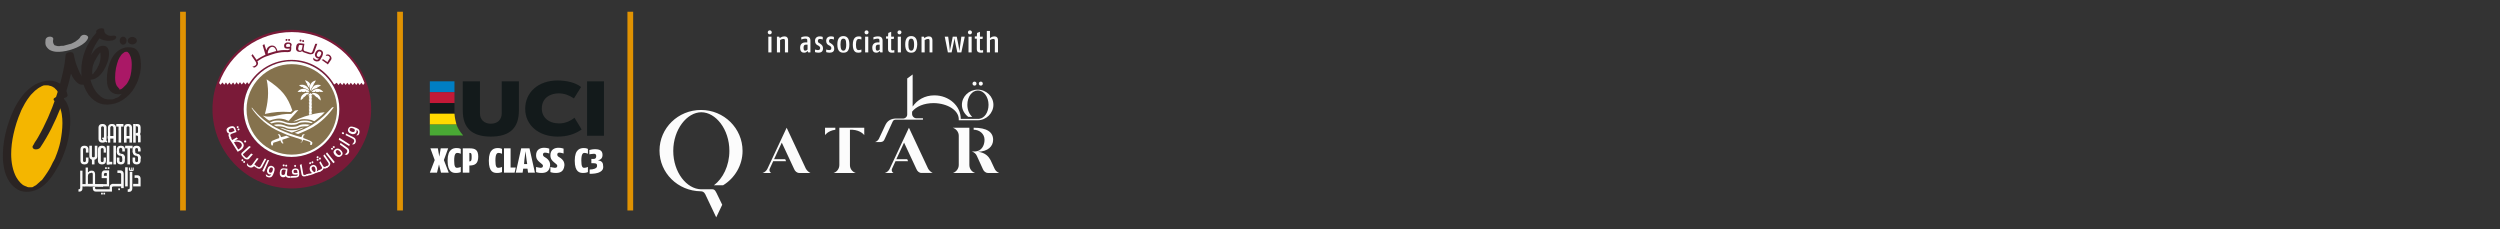 <?xml version="1.0" encoding="utf-8"?>
<!-- Generator: Adobe Illustrator 21.0.0, SVG Export Plug-In . SVG Version: 6.00 Build 0)  -->
<svg version="1.1" id="Layer_1" xmlns="http://www.w3.org/2000/svg" xmlns:xlink="http://www.w3.org/1999/xlink" x="0px" y="0px"
	 viewBox="0 0 873 80" style="enable-background:new 0 0 873 80;" xml:space="preserve">
<rect x="0" y="0" width="873" height="80" fill="#333333" stroke="none"/>
<style type="text/css">
	.st0{fill:#AA1866;}
	.st1{fill:#F4B600;}
	.st2{fill:#2A2423;}
	.st3{fill:#979798;}
	.st4{fill:#F9F9F9;}
	.st5{fill:#FCFCFC;}
	.st6{fill:#E09202;}
	.st7{enable-background:new    ;}
	.st8{fill:#007EC4;}
	.st9{fill:#C21937;}
	.st10{fill:#131A1B;}
	.st11{fill:#FFDA00;}
	.st12{fill:#49A934;}
	.st13{fill:#FFFFFF;}
	.st14{fill:#7A1A38;}
	.st15{fill:#85724D;}
</style>
<g>
	<path class="st0" d="M46.8,25.4c-0.8,3.8-3.1,6.6-5.1,6.1c-2-0.4-2.9-3.9-2.1-7.7c0.8-3.8,3.1-6.6,5.1-6.1
		C46.7,18.1,47.6,21.5,46.8,25.4z"/>
	<path class="st1" d="M22.2,33.6c-1.2-6.7-12.1-7.7-17.7,9.1c-6.7,20.2,4.9,30.2,12.6,18.7c7.8-11.8,7.1-25.3,2.9-26.9"/>
	<path class="st2" d="M23.6,33.2c-0.2-1.1-0.7-2.1-1.4-2.9c-0.7-0.9-1.7-1.4-2.8-1.8c-1.2-0.4-2.5-0.4-3.7-0.2
		c-1.6,0.3-3.1,0.9-4.5,1.9c-3.4,2.4-5.6,6.1-7.2,9.9C2.1,44.8,0.9,49.9,1,55c0.1,3.3,0.8,6.8,3,9.4c0.8,0.9,1.8,1.7,3,2.2
		c1.5,0.5,3,0.5,4.5,0.1c3.8-1,6.2-4.2,8.1-7.4C22.2,55,23.9,50,24.4,45c0.2-1.9,0.2-3.9-0.1-5.9c-0.2-1.4-0.7-2.9-1.5-4
		c-0.4-0.6-1-1-1.6-1.3c-0.6-0.2-1.4-0.1-2,0.3c-0.2,0.1-0.5,0.3-0.5,0.6c0,0.2,0.1,0.4,0.3,0.5c0.2,0.1,0.3,0.2,0.5,0.3
		c0.1,0,0.2,0.2,0,0l0.1,0.1c0.1,0.1,0.2,0.1,0.2,0.2c0.3,0.3,0.6,0.7,0.8,1.1l-0.1-0.2c1.1,1.9,1.3,4.3,1.3,6.4v-0.2
		c0,2.2-0.3,4.4-0.7,6.5c-0.4,1.9-1,3.7-1.7,5.4c-0.1,0.3-0.2,0.6-0.4,0.9c-0.1,0.1-0.1,0.3-0.2,0.4c0,0.1-0.1,0.1-0.1,0.2
		c0,0.1,0,0.1,0,0c0,0,0,0.1-0.1,0.1c-0.6,1.3-1.2,2.5-2,3.7c-0.6,0.9-1.2,1.8-1.9,2.7c-0.1,0.1-0.1,0.2-0.2,0.2
		c-0.1,0.1-0.2,0.2,0-0.1L14.4,63c-0.4,0.4-0.8,0.8-1.3,1.2c-0.1,0.1-0.1,0.1-0.2,0.2c-0.1,0.1-0.2,0.2,0.1-0.1l-0.1,0.1
		c-0.1,0.1-0.3,0.2-0.4,0.3c-0.1,0.1-0.3,0.2-0.4,0.2c-0.1,0.1-0.4,0.2,0.1,0C12.1,64.9,12,65,12,65c-0.2,0.1-0.4,0.2-0.6,0.3
		c0.6-0.2,0.2-0.1,0.1,0c-0.1,0-0.3,0.1-0.4,0.1H11c0.6-0.1,0.4-0.1,0.2,0c-0.1,0-0.2,0-0.2,0c-0.1,0-0.3,0-0.4,0
		c-0.2,0,0.4,0,0.2,0h-0.3c-0.1,0-0.3,0-0.4,0c-0.2,0,0.4,0,0.1,0c-0.1,0-0.1,0-0.2,0c-0.1,0-0.3-0.1-0.4-0.1c-0.1,0-0.1,0-0.2-0.1
		c-0.3-0.1,0.3,0.1,0,0S8.9,65,8.6,64.9c-0.1-0.1-0.2-0.1-0.4-0.2c-0.1,0-0.1-0.1-0.2-0.1l-0.1-0.1c0.3,0.2,0.1,0.1,0,0
		c-0.2-0.2-0.5-0.4-0.7-0.6c-0.6-0.6-1.1-1.3-1.5-2l0.1,0.2c-1.4-2.5-1.9-5.5-1.9-8.4v0.2c0-2.4,0.3-4.7,0.8-7
		c0.6-2.7,1.4-5.3,2.5-7.8c0-0.1,0.1-0.1,0.1-0.2c0.1-0.2-0.1,0.2,0-0.1c0.1-0.1,0.1-0.3,0.2-0.4c0.1-0.3,0.3-0.6,0.4-0.8
		c0.3-0.5,0.5-1,0.8-1.5c0.5-0.9,1.1-1.7,1.7-2.5l0.4-0.5l0.1-0.1c-0.2,0.3-0.1,0.1,0,0s0.2-0.2,0.3-0.3c0.3-0.3,0.6-0.6,0.9-0.9
		c0.3-0.3,0.6-0.5,0.9-0.7c0.2-0.1-0.3,0.2-0.1,0.1l0.1-0.1c0.1-0.1,0.1-0.1,0.2-0.2c0.1-0.1,0.3-0.2,0.5-0.3
		c0.1-0.1,0.3-0.2,0.4-0.2c0,0,0.1,0,0.1-0.1c0.2-0.1-0.4,0.2-0.2,0.1l0.2-0.1c0.1-0.1,0.3-0.1,0.4-0.2c0.2-0.1,0.8-0.3,0.1-0.1
		c0.3-0.1,0.6-0.2,0.9-0.2c0.1,0,0.3-0.1-0.2,0h0.1c0.1,0,0.1,0,0.2,0c0.1,0,0.3,0,0.4,0c0.1,0,0.4,0-0.1,0c0.1,0,0.1,0,0.2,0
		s0.3,0,0.4,0s0.6,0.1,0.1,0c0.1,0,0.3,0,0.4,0.1c0.1,0,0.2,0,0.4,0.1c0.1,0,0.1,0,0.2,0h0.1c0.2,0.1-0.3-0.1-0.1,0
		c0.5,0.2,0.9,0.4,1.3,0.7c-0.3-0.2,0.1,0,0.1,0.1c0.5,0.4,0.9,0.9,1.2,1.4c0-0.1-0.1-0.1-0.1-0.2c0.3,0.6,0.6,1.2,0.7,1.9
		c0,0.2,0.3,0.4,0.5,0.4c0.3,0.1,0.7,0,1-0.1C22.8,34.2,23.7,33.8,23.6,33.2 M35.8,17.5L35.8,17.5C35.9,17.5,35.9,17.5,35.8,17.5
		 M34.7,22.1c-0.1,0.3-0.2,0.5-0.3,0.8c0,0.1,0,0.1-0.1,0.2c0.1-0.2-0.1,0.1-0.1,0.1L34,23.7c-0.1,0.3-0.3,0.5-0.5,0.8
		s-0.4,0.6-0.7,0.9l0,0c0,0,0,0,0,0.1c-0.1,0.1-0.1,0.1-0.2,0.2c-0.1,0.1-0.2,0.2-0.3,0.3c-0.1-0.2-0.1-0.5-0.1-0.7s0-0.4,0-0.7
		c0,0.1,0,0.1,0,0.2c0-1,0.2-1.9,0.6-2.8c0-0.1,0.1-0.2,0.1-0.3l0,0c0-0.1,0.1-0.1,0.1-0.2c0.1-0.2,0.2-0.5,0.4-0.7
		c0.2-0.5,0.5-0.9,0.8-1.4c0.3-0.4,0.5-0.8,0.8-1.1c0.1,0.3,0.1,0.6,0.1,0.9C35.2,20.2,35,21.2,34.7,22.1 M38,17.8
		c-0.1-0.4-0.2-0.8-0.5-1.2c-0.3-0.4-0.9-0.6-1.3-0.6c-0.7-0.1-1.6,0.2-2.2,0.7c-0.6,0.4-1,0.9-1.4,1.4c-0.8,1-1.5,2-2,3.2
		c-0.5,1.1-1,2.4-1.1,3.6v0.3c0,0.8-0.1,1.6,0.4,2.3c0.2,0.2,0.5,0.3,0.8,0.3c0.1,0,0.2,0,0.3,0c1,0.2,2.2-0.2,3-0.8
		c0.9-0.6,1.6-1.5,2.2-2.4c0.6-1,1.1-2.1,1.5-3.3C38,20.2,38.2,18.9,38,17.8"/>
	<path class="st2" d="M31.9,26c0-0.3-0.1-0.5-0.3-0.7c-0.3-0.2-0.6-0.3-1-0.2c-0.4,0-0.7,0.2-1,0.4c-0.2,0.2-0.5,0.5-0.5,0.8
		c0,0.2,0,0.5-0.1,0.7l-0.2-0.2c-0.2-0.2-0.3-0.4-0.5-0.6c-0.2-0.3-0.4-0.6-0.5-0.9c-0.5-1.1-0.9-2.1-1.3-3.2
		c-0.3-1.1-0.6-2.2-0.8-3.3c-0.1-0.2-0.2-0.3-0.3-0.4c-0.3-0.2-0.6-0.2-1-0.2c-0.6,0-1.5,0.4-1.5,1.1c-0.2,2.4-0.6,4.8-1.2,7.1
		c-0.3,1.3-0.6,2.5-1,3.8v0.1c0,0,0,0.1-0.1,0.1c0,0.2-0.1,0.3-0.1,0.5c-0.1,0.3-0.2,0.7-0.3,1c-0.2,0.6-0.4,1.3-0.6,1.9
		c-1.7,5-3.8,9.8-6.4,14.3c-0.3,0.5-0.6,1-0.9,1.4c-0.1,0.2-0.3,0.4-0.4,0.7c0,0.1-0.1,0.1-0.1,0.2l-0.2,0.3
		c-0.2,0.3-0.3,0.5-0.2,0.8s0.3,0.5,0.6,0.6c0.6,0.2,1.6,0,2-0.5c2.9-4.3,5.2-9,7.1-13.8c1.5-3.9,2.8-8,3.7-12.1
		c0.3,0.7,0.6,1.4,1.1,2c0.4,0.5,0.7,0.9,1.2,1.3c0.7,0.6,1.6,0.7,2.4,0.5C31.1,28.9,32,27.5,31.9,26"/>
	<path class="st2" d="M41.8,33.4C42,33.3,41.9,33.4,41.8,33.4 M41.6,30.9C41.5,30.9,41.5,30.9,41.6,30.9c-0.1-0.1-0.2-0.1-0.2-0.2
		c-0.2-0.2-0.4-0.5-0.6-0.7c-0.5-0.9-0.6-1.9-0.6-2.9c0-1.1,0.1-2.2,0.3-3.3c0.1-0.5,0.3-1.1,0.4-1.6c0.1-0.3,0.2-0.6,0.3-0.9v-0.1
		c0.1-0.1,0.1-0.3,0.2-0.4c0.2-0.5,0.5-1,0.8-1.4c0.1-0.1,0.1-0.2,0.2-0.3l0.1-0.1c0.2-0.2,0.4-0.4,0.6-0.5c0,0,0.1,0,0.1-0.1
		c0.1-0.1,0.2-0.1,0.3-0.2l0,0l0,0c0.1,0,0.2-0.1,0.2-0.1h0.1h0.1H44h0.2h0.1h0.1c0.1,0,0.2,0.1,0.2,0.1l0.1,0.1
		c0.2,0.2,0.5,0.5,0.6,0.8c0.6,1.1,0.7,2.3,0.7,3.5c0,1.6-0.2,3.2-0.7,4.8l0,0l-0.1,0.1c0,0.1-0.1,0.2-0.1,0.3
		c-0.1,0.2-0.2,0.4-0.3,0.6c-0.2,0.4-0.4,0.7-0.7,1.1l-0.2,0.2l0,0l0,0c-0.1,0.1-0.3,0.3-0.4,0.4c-0.1,0.1-0.2,0.2-0.4,0.4L43,30.6
		l-0.1,0.1c-0.1,0.1-0.3,0.2-0.4,0.3l0,0c0,0-0.1,0-0.1,0.1c-0.1,0-0.1,0-0.2,0.1h-0.1c-0.1,0-0.1,0-0.2,0h-0.1h-0.1
		c-0.1,0-0.1,0-0.2,0C41.8,31,41.7,31,41.6,30.9 M43.3,18.4C43.4,18.4,43.4,18.3,43.3,18.4 M44.4,29.7L44.4,29.7 M42.7,31.1
		L42.7,31.1C42.7,31.1,42.8,31.1,42.7,31.1C42.8,31.1,42.7,31.1,42.7,31.1 M42.7,31.1L42.7,31.1L42.7,31.1 M49.1,20.8
		c-0.1-0.8-0.3-1.7-0.7-2.4c-0.2-0.4-0.4-0.7-0.7-1c-0.4-0.4-0.8-0.6-1.3-0.7c-0.6-0.2-1.2-0.2-1.8-0.2c-0.7,0-1.4,0.2-2.1,0.5
		c-2.3,1-3.7,3.3-4.4,5.6c-0.4,1.1-0.6,2.3-0.7,3.4c-0.1,1-0.1,2.1,0,3.1c0.2,1.4,0.8,2.8,2.1,3.4c0.9,0.5,2,0.5,3,0.3
		c-0.2,0.2-0.5,0.5-0.7,0.7l0,0c-0.1,0.1-0.2,0.1-0.2,0.2c-0.2,0.1-0.3,0.2-0.5,0.3l-0.2,0.1h-0.1c-0.2,0.1-0.3,0.2-0.5,0.2
		c-0.1,0.1-0.3,0.1-0.4,0.2l0,0c-0.1,0-0.2,0.1-0.3,0.1s-0.3,0.1-0.4,0.1l0,0c-0.1,0-0.2,0-0.3,0s-0.2,0-0.3,0h-0.1
		c-0.1,0-0.3,0-0.5,0c-0.1,0-0.2,0-0.4,0c-0.3-0.1-0.6-0.1-0.9-0.2h-0.1c-0.1,0-0.2-0.1-0.2-0.1c-0.4-0.2-0.7-0.3-1.1-0.6
		c-0.1,0-0.2-0.1-0.2-0.2L35,33.5l0,0c-0.2-0.1-0.3-0.3-0.5-0.4c-0.7-0.6-1.2-1.4-1.7-2.2c-1.1-2-1.6-4.3-1.7-6.6
		c0-2.4,0.5-4.9,1.4-7.1v-0.1l0.1-0.1c0.1-0.1,0.1-0.3,0.2-0.4c0.1-0.3,0.3-0.5,0.4-0.8c0.3-0.5,0.6-1,0.9-1.5
		c0.2-0.3,0.4-0.6,0.7-0.9c0.2,0.1,0.4,0.2,0.5,0.3c1.3,0.6,2.7,0.7,4.1,0.4c0.4-0.1,1.3-0.6,1.2-1.2c-0.2-0.6-1.1-0.5-1.5-0.4
		c-0.1,0-0.1,0-0.2,0c-0.1,0-0.2,0-0.2,0c-0.1,0-0.2,0-0.2,0l0,0c-0.2,0-0.4-0.1-0.5-0.1h-0.1c-0.1,0-0.1-0.1-0.2-0.1
		c-0.2-0.1-0.3-0.2-0.5-0.3c0,0,0,0-0.1,0l0,0c-0.1-0.1-0.1-0.1-0.2-0.2c-0.1-0.1-0.2-0.2-0.3-0.4s-0.1-0.4-0.2-0.6
		c0-0.1,0-0.1,0-0.2c0.1-0.7-0.7-0.8-1.2-0.7c-0.4,0-0.7,0.2-1.1,0.4c-0.2,0.1-0.5,0.4-0.5,0.6c0,0.2,0,0.4,0,0.6
		c-3.4,3.6-5.3,8.6-5.2,13.5c0,2.5,0.7,4.9,1.9,7.1c0.8,1.5,2.1,2.8,3.6,3.6s3.3,1,5,0.7c2-0.3,3.8-1.2,5.3-2.5
		c1.5-1.2,2.6-2.8,3.4-4.5c0.4-0.8,0.7-1.5,0.9-2.3l0,0l0,0C49.2,25,49.4,22.9,49.1,20.8"/>
	<path class="st2" d="M43,15.6c-0.7,0-1.2-0.6-1.2-1.4s0.5-1.4,1.2-1.4s1.2,0.6,1.2,1.4S43.7,15.6,43,15.6 M46.2,15.5
		c-0.9,0-1.6-0.6-1.6-1.3s0.7-1.3,1.6-1.3c0.9,0,1.6,0.6,1.6,1.3S47.1,15.5,46.2,15.5"/>
	<path class="st3" d="M15.9,13.9c-0.1,0.7-0.1,1.4,0.1,2c0.3,0.6,0.7,1.1,1.3,1.5c1.4,0.8,3,0.8,4.5,0.6c1.7-0.2,3.4-0.7,5-1.4
		c1.3-0.6,2.7-1.4,3.5-2.5c0.2-0.2,0.3-0.5,0.4-0.7c0.3-0.6-0.3-1.1-0.9-1.2C29.2,12,28.3,12.3,28,13c-0.1,0.1-0.3,0.5,0,0
		c-0.1,0.1-0.1,0.2-0.2,0.3s-0.2,0.2-0.3,0.3c-0.2,0.2,0.3-0.3,0.1-0.1l-0.2,0.2c-0.2,0.2-0.5,0.4-0.8,0.6c-0.1,0.1-0.4,0.2,0.1,0
		c-0.2,0.1-0.5,0.3-0.7,0.4c-0.3,0.2-0.7,0.3-1,0.5c-0.2,0.1-0.3,0.1-0.5,0.2c-0.1,0-0.3,0.1,0.2-0.1h-0.1c-0.1,0-0.2,0.1-0.3,0.1
		c-0.7,0.2-1.5,0.4-2.2,0.6c0.6-0.1,0.1,0-0.1,0c-0.1,0-0.3,0-0.4,0c-0.3,0-0.5,0-0.8,0.1c-0.1,0-0.2,0-0.4,0c0.6,0,0.1,0,0,0
		c-0.2,0-0.5,0-0.7-0.1c-0.1,0-0.3-0.1,0.2,0c-0.1,0-0.1,0-0.2,0s-0.2-0.1-0.3-0.1c-0.1,0-0.2-0.1-0.3-0.1c-0.1-0.1,0.3,0.2,0.1,0.1
		l-0.1-0.1c-0.1,0-0.1-0.1-0.2-0.2l-0.1-0.1c0.3,0.3,0.1,0.1,0.1,0.1c-0.1-0.1-0.2-0.3-0.3-0.5c0,0.1,0.1,0.2,0.1,0.2
		c-0.1-0.3-0.2-0.6-0.2-0.9c0,0.1,0,0.2,0,0.3c0-0.3,0-0.7,0.1-1c0.1-0.7-0.8-1-1.3-0.9C16.7,12.8,16,13.2,15.9,13.9"/>
	<path class="st4" d="M36.3,48.5c0,0.3-0.3,0.5-0.5,0.5c-0.3,0-0.5-0.2-0.5-0.5v-3.9c0-0.3,0.2-0.5,0.5-0.5s0.5,0.2,0.5,0.5V48.5
		L36.3,48.5z M36,43.3h-0.4c-0.7,0-1.2,0.5-1.2,1.2v4.1c0,0.7,0.5,1.2,1.2,1.2H36c0.7,0,1.2-0.5,1.2-1.2v-4.1
		C37.2,43.8,36.6,43.3,36,43.3z M38.5,49.8v-5.2c0-0.3,0.2-0.5,0.5-0.6c0.3,0,0.5,0.2,0.6,0.5c0,0,0,0,0,0.1v5.2h0.9v-5.3
		c0-0.7-0.5-1.2-1.2-1.2h-0.4c-0.7,0-1.2,0.5-1.2,1.2v5.3H38.5L38.5,49.8z M44.2,49.8v-5.2c0-0.3,0.2-0.5,0.5-0.5s0.5,0.2,0.5,0.5
		l0,0v5.2h0.9v-5.3c0-0.7-0.5-1.2-1.2-1.2h-0.4c-0.7,0-1.2,0.5-1.2,1.2v5.3H44.2L44.2,49.8z M41.4,49.8h0.9V44h-0.9V49.8z
		 M46.5,49.8h0.9v-6.5h-0.9V49.8z"/>
	<path class="st5" d="M40.6,44.2h2.5v-0.9h-2.5V44.2z M37.5,49.4L36,47.9l-0.4,0.4l1.5,1.5L37.5,49.4z M37.6,48.4h2.6v-0.9h-2.6
		V48.4z M43.4,48.4H46v-0.9h-2.6V48.4z M47.9,43.3h-0.6v0.8h0.4c0.3,0,0.5,0.1,0.5,0.5V46c0,0.4-0.2,0.5-0.5,0.5h-0.4v0.8h0.6
		c0.7,0,1.2-0.5,1.2-1.2v-1.6C49.1,43.6,48.6,43.3,47.9,43.3"/>
	<path class="st5" d="M48.2,47.8v1.9h0.9v-2.1c0-0.9-0.5-1.2-1.2-1.2h-0.2v0.8C48,47.3,48.2,47.4,48.2,47.8"/>
	<path class="st4" d="M33.1,50.9v3.6c0,0.3-0.2,0.5-0.5,0.5s-0.5-0.2-0.5-0.5v-3.6h-0.9v3.7c0,0.7,0.5,1.2,1.2,1.2h0.4
		c0.7,0,1.2-0.5,1.2-1.2v-3.7H33.1L33.1,50.9z M37.3,57.4h0.9v-6.5h-0.9V57.4z M39.6,57.4h0.9v-6.5h-0.9V57.4z"/>
	<path class="st4" d="M32.1,57.4H33V55h-0.9V57.4z M44.5,57.4h0.9v-5.8h-0.9V57.4z"/>
	<path class="st4" d="M43.7,51.8h2.6v-0.9h-2.6V51.8z M37.3,57.4h1.9v-0.9h-1.9V57.4z M30,55v1.1c0,0.3-0.2,0.5-0.5,0.5l0,0
		c-0.3,0-0.5-0.2-0.5-0.5v-3.9c0-0.3,0.2-0.5,0.5-0.5s0.5,0.2,0.5,0.5v1.1h0.9v-1.2c0-0.7-0.5-1.2-1.2-1.2l0,0h-0.4
		c-0.7,0-1.2,0.5-1.2,1.2v4.1c0,0.7,0.5,1.2,1.2,1.2h0.4c0.7,0,1.2-0.5,1.2-1.2V55H30L30,55z M36.2,55v1.1c0,0.3-0.2,0.5-0.5,0.5
		s-0.5-0.2-0.5-0.5l0,0v-3.9c0-0.3,0.2-0.5,0.5-0.5s0.5,0.2,0.5,0.5v1.1H37v-1.2c0-0.7-0.5-1.2-1.2-1.2h-0.4c-0.7,0-1.2,0.5-1.2,1.2
		l0,0v4.1c0,0.7,0.5,1.2,1.2,1.2h0.4c0.7,0,1.2-0.5,1.2-1.2V55H36.2L36.2,55L36.2,55z M41.6,53.9v-1.7c0-0.3,0.2-0.5,0.5-0.6
		c0.3,0,0.5,0.2,0.6,0.5c0,0,0,0,0,0.1v0.7h0.9v-0.8c0-0.7-0.5-1.2-1.2-1.2H42c-0.7,0-1.2,0.5-1.2,1.2v1.1L41.6,53.9z M42.7,54.2
		v1.9c0,0.3-0.2,0.5-0.5,0.5s-0.5-0.2-0.5-0.5V55h-0.9v1.2c0,0.7,0.5,1.2,1.2,1.2h0.4c0.7,0,1.2-0.5,1.2-1.2v-1.5L42.7,54.2z"/>
	<path class="st4" d="M42.7,55.3V55c0-0.3-0.2-0.5-0.5-0.5v-0.8h0.2c0.7,0,1.2,0.5,1.2,1.2v0.5L42.7,55.3L42.7,55.3z"/>
	<path class="st5" d="M41.6,52.8v0.3c0,0.3,0.2,0.5,0.6,0.5v0.8H42c-0.7,0-1.2-0.5-1.2-1.2v-0.4L41.6,52.8L41.6,52.8z M47.2,53.9
		v-1.7c0-0.3,0.2-0.5,0.5-0.5l0,0c0.3,0,0.5,0.2,0.5,0.5v0.7h0.9v-0.8c0-0.7-0.5-1.2-1.2-1.2h-0.4c-0.7,0-1.2,0.5-1.2,1.2v1.1
		L47.2,53.9z M48.2,54.2v1.9c0,0.3-0.2,0.5-0.5,0.5s-0.5-0.2-0.5-0.5l0,0V55h-0.9v1.2c0,0.7,0.5,1.2,1.2,1.2h0.4
		c0.7,0,1.2-0.5,1.2-1.2v-1.5L48.2,54.2L48.2,54.2z"/>
	<path class="st5" d="M48.2,55.3V55c0-0.3-0.2-0.5-0.5-0.5v-0.8h0.2c0.7,0,1.2,0.5,1.2,1.2v0.5L48.2,55.3L48.2,55.3z"/>
	<path class="st5" d="M47.2,52.8v0.3c0,0.3,0.2,0.5,0.6,0.5v0.8h-0.2c-0.7,0-1.2-0.5-1.2-1.2l0,0v-0.4L47.2,52.8L47.2,52.8z"/>
	<path class="st4" d="M45,59.3v-0.8h0.4v0.7c0,0,0,0.1,0.1,0.1h0.2v-0.8H46v0.8h0.2c0.1,0,0.1,0,0.1-0.1v-0.7h0.4v0.8
		c0,0.2-0.1,0.4-0.3,0.4h-1C45.1,59.6,45,59.5,45,59.3 M42.3,65.7v-0.6h-3v-0.9h3v-3.3c0-0.3-0.2-0.5-0.5-0.5H41v-0.9h1.1
		c0.6,0,1.1,0.5,1.1,1.2v5H42.3L42.3,65.7z M43.7,65.1h0.9v-6.7h-0.9V65.1z M44.6,67v-0.9h0.2c0.3,0,0.5-0.2,0.5-0.5V60h0.9v5.8
		c0,0.7-0.4,1.2-1.1,1.2H44.6L44.6,67z M46.5,65.1v-0.9h1.8v-1.6c0-0.3-0.2-0.5-0.5-0.5H47v-0.9h1c0.7,0,1.1,0.5,1.1,1.2v2.7H46.5
		L46.5,65.1z M41.3,66.4h0.6v-0.6h-0.6V66.4z M35.3,67.9h0.6v-0.6h-0.6V67.9z M36.1,67.9h0.6v-0.6h-0.6V67.9z M27.4,66.9v-0.8h0.1
		c0.3,0,0.5-0.2,0.5-0.5v-6h0.8v4.7h0.7v0.8h-0.7v0.7c0,0.7-0.4,1.1-1,1.1L27.4,66.9L27.4,66.9z"/>
	<path class="st4" d="M31.8,60.4c-0.7,0-1.1,0.4-1.1,1.1v2.7h1.7v-3.4c0-0.3-0.2-0.5-0.5-0.5L31.8,60.4L31.8,60.4z M29.2,65.1v-0.8
		h0.7v-5.8h0.8v1.7L31,60c0.3-0.3,0.5-0.4,1-0.4h0.2c0.6,0,1,0.5,1,1.2v3.6H36v0.8L29.2,65.1L29.2,65.1z"/>
	<path class="st4" d="M36.8,60.4c-0.3,0-0.5,0.2-0.5,0.5v0.5h1v-1H36.8L36.8,60.4z M32.7,65.1v-0.8h4.6v-2.1h-1.8v-1.5
		c0-0.7,0.4-1.2,1-1.2h1.6v5.6H32.7L32.7,65.1z M36.7,59h0.6v-0.6h-0.6V59z M37.6,59h0.6v-0.6h-0.6V59z"/>
	<path class="st4" d="M39.5,64.2c-0.7,0-1.2,0.4-1.2,1.1v0.8h-4.7c-0.3,0-0.4-0.2-0.4-0.5v-0.3h-0.8v0.4c0,0.8,0.4,1.2,1,1.2h5.7
		v-1.4c0-0.2,0.1-0.4,0.4-0.4V64.2L39.5,64.2L39.5,64.2z"/>
	<rect x="219.1" y="4.1" class="st6" width="2" height="69.4"/>
	<rect x="138.7" y="4.1" class="st6" width="2" height="69.4"/>
	<rect x="62.9" y="4.1" class="st6" width="2" height="69.4"/>
	<g class="st7">
		<path class="st5" d="M268.8,12c-0.4,0-0.7-0.3-0.7-0.7s0.3-0.7,0.7-0.7c0.4,0,0.7,0.3,0.7,0.7S269.2,12,268.8,12z M268.3,18.3
			v-5.5h1.1v5.5H268.3z"/>
		<path class="st5" d="M274.1,18.3v-4c0-0.5-0.1-0.7-0.5-0.7c-0.6,0-1.2,0.4-1.2,0.4v4.3h-1.1v-5.5h0.8l0.2,0.5c0,0,0.7-0.6,1.6-0.6
			c0.8,0,1.3,0.4,1.3,1.4v4.2C275.1,18.3,274.1,18.3,274.1,18.3z"/>
		<path class="st5" d="M282.2,18.3l-0.2-0.5c0,0-0.4,0.6-1.1,0.6s-1.5-0.2-1.5-1.8c0-1.5,1.2-1.8,1.8-1.8h0.7v-0.7
			c0-0.5-0.2-0.6-0.7-0.6c-0.6,0-1.4,0.3-1.4,0.3V13c0,0,0.7-0.3,1.6-0.3c0.7,0,1.6,0.2,1.6,1.5v4.1H282.2z M282,15.6h-0.5
			c-0.6,0-0.9,0.2-0.9,1.1c0,0.9,0.3,1,0.6,1c0.4,0,0.8-0.4,0.8-0.4V15.6L282,15.6z"/>
		<path class="st5" d="M285.7,18.4c-0.5,0-1.1-0.2-1.1-0.2v-0.9c0,0,0.7,0.2,1,0.2c0.5,0,0.8-0.2,0.8-0.7c0-0.4-0.2-0.6-0.5-0.8
			l-0.4-0.2c-0.4-0.2-0.9-0.6-0.9-1.5c0-1.1,0.7-1.6,1.7-1.6c0.6,0,1,0.2,1,0.2v0.9c0,0-0.5-0.2-1-0.2c-0.4,0-0.7,0.2-0.7,0.7
			s0.2,0.6,0.6,0.8l0.4,0.3c0.4,0.3,0.8,0.7,0.8,1.5C287.4,18.2,286.5,18.4,285.7,18.4z"/>
		<path class="st5" d="M289.6,18.4c-0.5,0-1.1-0.2-1.1-0.2v-0.9c0,0,0.7,0.2,1,0.2c0.5,0,0.8-0.2,0.8-0.7c0-0.4-0.2-0.6-0.5-0.8
			l-0.4-0.2c-0.4-0.2-0.9-0.6-0.9-1.5c0-1.1,0.7-1.6,1.7-1.6c0.6,0,1,0.2,1,0.2v0.9c0,0-0.5-0.2-1-0.2c-0.4,0-0.7,0.2-0.7,0.7
			s0.2,0.6,0.6,0.8l0.4,0.3c0.4,0.3,0.8,0.7,0.8,1.5C291.4,18.2,290.4,18.4,289.6,18.4z"/>
		<path class="st5" d="M294.5,18.4c-1.1,0-2.1-0.5-2.1-2.9c0-2.3,1-2.9,2.1-2.9c1,0,2.1,0.5,2.1,2.9C296.6,18,295.6,18.4,294.5,18.4
			z M294.5,13.5c-0.6,0-1,0.4-1,2.1s0.5,2.1,1,2.1s1-0.4,1-2.1C295.5,13.8,295.1,13.5,294.5,13.5z"/>
		<path class="st5" d="M299.7,18.4c-0.7,0-1.9-0.2-1.9-2.8c0-2.7,1.4-2.9,2.1-2.9c0.6,0,0.9,0.2,0.9,0.2v0.9c0,0-0.5-0.2-0.9-0.2
			c-0.5,0-1,0.4-1,2c0,1.5,0.4,1.9,0.9,1.9s1-0.2,1-0.2v0.9C300.8,18.2,300.3,18.4,299.7,18.4z"/>
		<path class="st5" d="M302.6,12c-0.4,0-0.7-0.3-0.7-0.7s0.3-0.7,0.7-0.7s0.7,0.3,0.7,0.7C303.3,11.7,303,12,302.6,12z M302.1,18.3
			v-5.5h1.1v5.5H302.1z"/>
		<path class="st5" d="M307.4,18.3l-0.2-0.5c0,0-0.4,0.6-1.1,0.6s-1.5-0.2-1.5-1.8c0-1.5,1.2-1.8,1.8-1.8h0.7v-0.7
			c0-0.5-0.2-0.6-0.7-0.6c-0.6,0-1.4,0.3-1.4,0.3V13c0,0,0.7-0.3,1.6-0.3c0.7,0,1.6,0.2,1.6,1.5v4.1H307.4z M307.2,15.6h-0.5
			c-0.6,0-0.9,0.2-0.9,1.1c0,0.9,0.3,1,0.6,1c0.4,0,0.8-0.4,0.8-0.4V15.6L307.2,15.6z"/>
		<path class="st5" d="M311.4,18.4c-0.6,0-1.3-0.2-1.3-1.3v-3.6h-0.7v-0.8h0.7l0.1-1.2l1-0.4v1.7h1l-0.1,0.8h-0.9v3.5
			c0,0.4,0.2,0.5,0.4,0.5c0.2,0,0.7-0.1,0.7-0.1v0.9C312.3,18.3,311.9,18.4,311.4,18.4z"/>
		<path class="st5" d="M314.1,12c-0.4,0-0.7-0.3-0.7-0.7s0.3-0.7,0.7-0.7s0.7,0.3,0.7,0.7C314.7,11.7,314.5,12,314.1,12z
			 M313.5,18.3v-5.5h1.1v5.5H313.5z"/>
		<path class="st5" d="M318.2,18.4c-1.1,0-2.1-0.5-2.1-2.9c0-2.3,1-2.9,2.1-2.9c1,0,2.1,0.5,2.1,2.9C320.2,18,319.2,18.4,318.2,18.4
			z M318.2,13.5c-0.6,0-1,0.4-1,2.1s0.5,2.1,1,2.1s1-0.4,1-2.1C319.2,13.8,318.7,13.5,318.2,13.5z"/>
		<path class="st5" d="M324.6,18.3v-4c0-0.5-0.1-0.7-0.5-0.7c-0.6,0-1.2,0.4-1.2,0.4v4.3h-1.1v-5.5h0.8l0.2,0.5c0,0,0.7-0.6,1.5-0.6
			s1.3,0.4,1.3,1.4v4.2C325.7,18.3,324.6,18.3,324.6,18.3z"/>
		<path class="st5" d="M335.7,18.3h-1.4l-0.6-2.8c-0.2-0.8-0.4-2.2-0.4-2.2s-0.2,1.4-0.4,2.2l-0.6,2.8H331l-1.1-5.5h1.2l0.4,3
			c0.1,0.8,0.2,2.1,0.2,2.1s0.2-1.4,0.4-2.1l0.6-3h1.4l0.6,3c0.2,0.8,0.3,2.1,0.3,2.1s0.2-1.4,0.3-2.1l0.4-3h1.2L335.7,18.3z"/>
		<path class="st5" d="M338.7,12c-0.4,0-0.7-0.3-0.7-0.7s0.3-0.7,0.7-0.7s0.7,0.3,0.7,0.7C339.4,11.7,339.1,12,338.7,12z
			 M338.2,18.3v-5.5h1.1v5.5H338.2z"/>
		<path class="st5" d="M342.4,18.4c-0.6,0-1.3-0.2-1.3-1.3v-3.6h-0.7v-0.8h0.7l0.1-1.2l1-0.4v1.7h1l-0.1,0.8h-0.9v3.5
			c0,0.4,0.2,0.5,0.4,0.5c0.2,0,0.7-0.1,0.7-0.1v0.9C343.4,18.3,342.9,18.4,342.4,18.4z"/>
		<path class="st5" d="M347.4,18.3v-4c0-0.5-0.1-0.7-0.5-0.7c-0.6,0-1.2,0.4-1.2,0.4v4.3h-1.1v-7.5h1.1v2.5c0,0,0.7-0.6,1.5-0.6
			s1.3,0.4,1.3,1.4v4.2H347.4L347.4,18.3z"/>
	</g>
	<path class="st5" d="M291.7,45.3c-2.7,0.4-3.6,1.9-3.6,1.9v-2.6h3.6V45.3z M281.4,58.9l-6.7-14.3L268,58.9c-0.3,0.7-1,1.3-1.7,1.5
		h3c-0.4-0.2-0.6-0.6-0.6-1c0-0.2,0-0.3,0.1-0.5l1.2-2.6h4.5l-0.3-0.7h-3.9l2.7-5.8l4.3,9.2c0.3,0.8,1,1.4,1.8,1.4l0,0l0,0h3.9
		C282.4,60.1,281.8,59.6,281.4,58.9 M244.8,38.4c-8,0-14.5,6.3-14.5,14.2c0,7.8,6.4,14.1,14.4,14.2l0,0c1.1,0,1.5,0.8,1.8,1.5l0,0
		l3.6,7.6l2.1-4.4l-1.6-3.3c-0.6-1.2-0.9-2.1-1.8-2.1h-4c-5-0.1-9.7-5.9-9.7-13.4s4.8-13.5,9.8-13.5s9.8,5.9,9.8,13.5
		c0,5.2-2.3,9.7-5.4,12h3.2c4.1-2.5,6.8-7,6.8-12C259.3,44.8,252.8,38.4,244.8,38.4 M340.3,29.9c0.4,0,0.7-0.3,0.7-0.7
		s-0.3-0.7-0.7-0.7c-0.4,0-0.7,0.3-0.7,0.7C339.6,29.6,339.9,29.9,340.3,29.9 M342.5,29.9c0.4,0,0.7-0.3,0.7-0.7s-0.3-0.7-0.7-0.7
		c-0.4,0-0.7,0.3-0.7,0.7S342.1,29.9,342.5,29.9 M334.8,41.5V42c0,0,6.5,0,6.6,0c3,0,5.5-2.5,5.5-5.4s-2.5-5.3-5.5-5.3
		s-5.5,2.4-5.5,5.3c0,1.7,0.9,3.2,2.2,4.2h1.4c-1-0.9-1.7-2.4-1.7-4.2c0-2.8,1.6-5,3.7-5c2,0,3.7,2.2,3.7,5c0,2.6-1.4,4.7-3.3,4.9
		h-1.4h-0.2h-2.9h-0.7h-1.2c0-4.5-4.1-8.2-9.2-8.2c-3.4,0-6,1.6-7.6,3.9V26l-1.9,1.4V40c0,0.8-0.7,1.4-1.5,1.4h-1.8c-0.7,0-1,0-1,0
		c-2.1,0.2-2.9,1.4-3.3,2.2l-2.3,4.9c-0.3,0.5-0.7,0.9-1.3,1.1h1.9c0.7,0,1.2-0.4,1.4-1l2.8-6.1c0.2-0.5,0.6-0.7,1-0.7h9.6v-0.5H320
		c-0.8,0-1.5-0.7-1.5-1.5V39c1.4-1.8,4.1-3,7.6-3C330.9,36.1,334.7,38.5,334.8,41.5 M293.1,57.6L293.1,57.6c0,1.3-0.8,2.4-2,2.8h7.7
		c-1.2-0.4-2-1.5-2-2.7V45.3h0.8c3.1,0.2,4.2,1.9,4.2,1.9v-2.6h-8.7V57.6L293.1,57.6z M347.3,58.9l-1.4-3c-0.6-1.1-1.7-2.6-4.4-2.9
		c3.5-0.1,5.3-1.9,5.3-4.2c0-2.7-2.2-4.2-6.8-4.2v0.7c2,0,3.8,1.4,3.8,3.5c0,2.2-1.2,4-3.3,4.1h-1.1c0.8,0.3,1.4,0.8,1.7,1.5l0,0
		l2.1,4.6c0.3,0.8,1,1.4,1.8,1.4h3.9C348.2,60.1,347.6,59.6,347.3,58.9 M338.5,57.6v-13h-5.8c1.2,0.4,2.1,1.5,2.1,2.8v10.2
		c0,1.3-0.9,2.4-2,2.8h7.7C339.3,60,338.5,58.9,338.5,57.6 M324.1,58.9L324.1,58.9l-6.7-14.3l-6.7,14.3c-0.3,0.7-1,1.3-1.7,1.5h3
		c-0.4-0.2-0.6-0.6-0.6-1c0-0.2,0-0.3,0.1-0.5l1.2-2.6h4.4l-0.3-0.7H313l2.7-5.8L320,59c0.3,0.8,1,1.4,1.8,1.4l0,0l0,0h3.9
		C325.1,60.1,324.5,59.6,324.1,58.9"/>
	<g>
		<path class="st8" d="M150.1,32.2h8.6v-3.8h-8.6V32.2z"/>
		<path class="st9" d="M150.1,36h8.6v-3.8h-8.6V36z"/>
		<path class="st10" d="M158.7,38.6V36h-8.6v3.8h8.6C158.7,39.4,158.7,39,158.7,38.6"/>
		<path class="st11" d="M158.7,39.7h-8.6v3.8h9.3C159.1,42.4,158.8,41.1,158.7,39.7"/>
		<path class="st12" d="M161.5,47c-0.9-1-1.6-2.2-2.1-3.5h-9.3v3.8h11.6C161.7,47.2,161.6,47.1,161.5,47"/>
		<path class="st13" d="M154,60.3l-0.7-2.9l-0.7,2.9h-2.5l1.7-4.4l-1.5-4.1h2.6l0.5,2.9l0.5-2.9h2.6l-1.5,4.1l1.7,4.4H154z"/>
		<path class="st13" d="M159.3,60.4c-1.2,0-3-0.2-3-4.3s2-4.4,3.2-4.4c0.9,0,1.4,0.3,1.4,0.3v1.7c0,0-0.6-0.3-1.2-0.3
			c-0.6,0-1.1,0.4-1.1,2.7c0,2.1,0.4,2.5,1,2.5s1.3-0.3,1.3-0.3v1.8C160.9,60.1,160.2,60.4,159.3,60.4 M164.1,53.4h-0.2v3
			c0.7-0.1,0.8-0.4,0.8-1.6C164.7,53.7,164.6,53.4,164.1,53.4 M163.9,57.8v2.5h-2.3v-8.5h2.4c2,0,3,0.6,3,2.9
			C167,57.1,165.9,57.8,163.9,57.8 M173.7,60.4c-1.3,0-3-0.2-3-4.3s2-4.4,3.2-4.4c0.9,0,1.4,0.3,1.4,0.3v1.7c0,0-0.6-0.3-1.2-0.3
			c-0.6,0-1.1,0.4-1.1,2.7c0,2.1,0.4,2.5,1,2.5s1.3-0.3,1.3-0.3v1.8C175.3,60.1,174.5,60.4,173.7,60.4 M179.7,60.3H176v-8.5h2.3v6.7
			h1.8L179.7,60.3z M183.9,56l-0.4-3.2c0,0-0.3,2.4-0.4,3.2l-0.1,1.3h1.1L183.9,56z M184.4,60.3l-0.2-1.4h-1.5l-0.2,1.4h-2.4
			l1.9-8.5h2.9l1.9,8.5H184.4L184.4,60.3z M189,60.4c-1,0-1.8-0.3-1.8-0.3v-1.8c0,0,1.1,0.3,1.5,0.3c0.5,0,0.9-0.1,0.9-0.7
			c0-0.3-0.3-0.6-0.6-0.8l-0.6-0.5c-0.6-0.5-1.2-1.1-1.2-2.4c0-2,1.5-2.6,2.8-2.6c1,0,1.8,0.3,1.8,0.3v1.7c0,0-0.9-0.3-1.5-0.3
			c-0.4,0-0.7,0.2-0.7,0.7c0,0.4,0.3,0.7,0.7,0.9l0.6,0.4c0.6,0.5,1.2,1.1,1.2,2.4C191.9,60.1,190.4,60.4,189,60.4 M194,60.4
			c-1,0-1.8-0.3-1.8-0.3v-1.8c0,0,1.1,0.3,1.5,0.3c0.5,0,0.9-0.1,0.9-0.7c0-0.3-0.3-0.6-0.6-0.8l-0.6-0.5c-0.6-0.5-1.2-1.1-1.2-2.4
			c0-2,1.5-2.6,2.8-2.6c1,0,1.8,0.3,1.8,0.3v1.7c0,0-0.9-0.3-1.5-0.3c-0.4,0-0.7,0.2-0.7,0.7c0,0.4,0.3,0.7,0.7,0.9l0.6,0.4
			c0.6,0.5,1.2,1.1,1.2,2.4C196.9,60.1,195.4,60.4,194,60.4 M203.7,60.4c-1.2,0-3-0.2-3-4.3s2-4.4,3.2-4.4c0.9,0,1.4,0.3,1.4,0.3
			v1.7c0,0-0.6-0.3-1.2-0.3c-0.6,0-1.1,0.4-1.1,2.7c0,2.1,0.4,2.5,1,2.5s1.3-0.3,1.3-0.3v1.8C205.3,60.1,204.6,60.4,203.7,60.4
			 M209.6,60c-1,0.6-2.5,0.7-3.7,0.7v-1.5c0.6,0,1.3-0.1,1.8-0.3c0.4-0.2,0.8-0.4,0.8-1c0-0.7-0.3-0.9-1.2-0.9h-0.8v-1.5h0.8
			c0.6,0,0.9-0.3,0.9-1c0-0.6-0.3-0.8-0.8-0.8c-0.7,0-1.6,0.2-1.6,0.2v-1.5c0,0,0.9-0.3,1.9-0.3c1.6,0,2.7,0.4,2.7,2
			c0,1.3-0.8,1.7-1.6,1.9c0.9,0.1,1.8,0.5,1.8,1.8C210.8,59,210.3,59.6,209.6,60"/>
		<g>
			<path class="st10" d="M194.7,47.7c-6.6,0-11.3-4-11.3-9.7c0-5.8,4.6-9.9,11.3-9.9c3.3,0,6.3,0.8,8.1,2.2l0.1,0.1l-2.5,4l-0.1-0.1
				c-1.6-1.1-3.4-1.7-5.2-1.7c-2.7,0-5.9,1.4-5.9,5.3c0,3.1,2.4,5.2,6.1,5.2c1.8,0,3.7-0.7,5.2-1.9l0.1-0.1l2.5,4.1l-0.1,0.1
				C200.6,46.9,198,47.7,194.7,47.7z"/>
		</g>
		<g>
			<path class="st10" d="M205,47.4v-19h5.9v19H205z"/>
			<path class="st10" d="M171.4,47.7c-6.6,0-9.8-3-9.8-9.1V28.4h6v11.2c0,2.2,1.5,3.6,3.8,3.6s3.8-1.4,3.8-3.6V28.4h6v10.2
				C181.2,44.7,178,47.7,171.4,47.7z"/>
		</g>
	</g>
	<g>
		<path class="st14" d="M101.9,10.4c-15.3,0-27.7,12.4-27.7,27.7s12.4,27.7,27.7,27.7s27.7-12.4,27.7-27.7
			C129.6,22.9,117.1,10.4,101.9,10.4 M118.5,38.1c0,9.2-7.5,16.7-16.7,16.7s-16.7-7.5-16.7-16.7s7.5-16.7,16.7-16.7
			C111,21.5,118.5,29,118.5,38.1"/>
		<path class="st13" d="M118.5,38.1c0,9.2-7.5,16.7-16.7,16.7s-16.7-7.5-16.7-16.7s7.5-16.7,16.7-16.7C111,21.5,118.5,29,118.5,38.1
			"/>
		<path class="st13" d="M116.7,29.5c-3-5.1-8.5-8.6-14.9-8.6c-6.3,0-11.9,3.4-14.9,8.5l-0.6-0.7l-0.6,0.8l0,0l-0.6-0.8l-0.7,0.8
			l-0.6-0.8l-0.6,0.8l-0.6-0.8L82,29.6l-0.6-0.8l-0.7,0.8l-0.6-0.8l-0.6,0.8l-0.6-0.8l-0.6,0.8l-0.6-0.8L77,29.6l0,0L76.5,29
			c3.8-10.4,13.8-17.8,25.4-17.8c11.7,0,21.6,7.4,25.4,17.8l-0.5,0.7l0,0l-0.6-0.8l-0.6,0.8l-0.6-0.8l-0.6,0.8l-0.6-0.8l-0.6,0.8
			l-0.7-0.8l-0.6,0.8l-0.6-0.8l-0.6,0.8l-0.6-0.8l-0.6,0.8l-0.7-0.8l-0.6,0.8l0,0l-0.6-0.8L116.7,29.5z"/>
		<path class="st15" d="M86.1,38.2c0-8.7,7.1-15.8,15.8-15.8s15.8,7.1,15.8,15.8S110.6,54,101.9,54C93.1,54,86.1,46.9,86.1,38.2"/>
		<path class="st14" d="M100,14.3c0.2,0,0.4-0.2,0.4-0.4s-0.2-0.3-0.4-0.3c-0.2,0-0.3,0.2-0.3,0.4S99.9,14.3,100,14.3"/>
		<path class="st14" d="M101,14.3c0.2,0,0.3-0.2,0.3-0.4s-0.2-0.3-0.4-0.3c-0.2,0-0.3,0.2-0.3,0.4S100.8,14.3,101,14.3"/>
		<path class="st14" d="M101.6,15.1c-0.2-0.2-0.6-0.3-1.1-0.3c-0.8,0-1.3,0.5-1.3,1.1c0,0.4,0.1,0.6,0.2,0.8
			c0.2,0.2,0.5,0.3,0.9,0.3h0.9c0,0.2-0.1,0.3-0.2,0.4c-0.1,0-0.2,0-0.5,0.1c-1.2,0-1.9-0.1-3.3,0.2l-0.3,0.1
			c-0.2-0.7-0.5-1.2-0.8-1.5c-0.5-0.4-1-0.5-1.7-0.3c-0.8,0.3-1.2,0.8-1.4,1.6l-0.7-2.2l-0.6,0.4l1,3.3c-2.3,1.1-3.1,1.8-3.1,1.8
			l-1.4-2l-0.4,0.5l1.5,2.2c0.3,0.5,0.3,1-0.2,1.3c-0.3,0.2-0.6,0.3-1,0.4l0.6,0.3c0.2,0,0.5-0.1,0.7-0.3c0.7-0.5,0.9-1.2,0.5-1.9
			c0.8-0.6,1.8-1.2,2.8-1.6c0.6-0.2,1.4-0.5,2.3-0.8c0.8-0.3,1.7-0.5,2.3-0.6c1.4-0.3,2.9-0.2,3.2-0.2c0.4,0,0.7-0.1,0.9-0.2
			c0.2-0.2,0.3-0.5,0.3-0.9v-1C102,15.6,101.8,15.3,101.6,15.1 M100.5,16.4c-0.3,0-0.4,0-0.5-0.1s-0.1-0.2-0.1-0.4
			c0-0.4,0.2-0.5,0.7-0.6c0.5,0,0.7,0.2,0.7,0.5v0.5L100.5,16.4z M93.5,18.7c0-0.4,0-0.8,0.3-1.3c0.2-0.5,0.6-0.9,1-1s0.7,0,1,0.2
			c0.3,0.3,0.5,0.6,0.6,1c0,0.1,0.1,0.2,0.1,0.2L93.5,18.7z"/>
		<path class="st14" d="M104.9,14.5c0.2,0,0.4-0.1,0.4-0.3s-0.1-0.4-0.3-0.4c-0.2,0-0.4,0.1-0.4,0.3S104.7,14.5,104.9,14.5"/>
		<path class="st14" d="M105.8,14.7c0.2,0,0.4-0.1,0.4-0.3s-0.1-0.4-0.3-0.4c-0.2,0-0.4,0.1-0.4,0.3S105.6,14.6,105.8,14.7"/>
		<path class="st14" d="M109.7,18.3l1.1-3h-0.7l-1,2.7c-0.2,0.4-0.4,0.6-0.9,0.4l-0.3-0.1L107,18l-0.4-0.1c-0.4-0.1-0.6-0.3-0.6-0.8
			l0.3-1.8l-1.4-0.2c-0.9-0.1-1.4,0.3-1.5,1.3c-0.2,1,0.2,1.6,1,1.7c0.5,0.1,0.9,0,1.1-0.3c0.1,0.3,0.5,0.5,0.9,0.6
			c0.1,0,1.5,0.5,1.5,0.5c0.4,0.1,0.7,0.1,1,0C109.3,18.9,109.5,18.6,109.7,18.3 M105.5,16.8c-0.1,0.3-0.1,0.6-0.2,0.7
			c-0.1,0.2-0.3,0.2-0.6,0.2c-0.3,0-0.4-0.2-0.5-0.4c-0.1-0.2-0.1-0.4,0-0.7c0.1-0.3,0.1-0.6,0.2-0.7c0.1-0.2,0.3-0.2,0.6-0.2
			l0.7,0.1L105.5,16.8z"/>
		<path class="st14" d="M112.5,19.7c0.2-0.5,0.3-0.9,0.3-1.2c0-0.4-0.3-0.8-0.7-1c-0.4-0.2-0.8-0.2-1.2,0c-0.3,0.2-0.5,0.4-0.7,0.8
			s-0.3,0.7-0.2,1.1c0.1,0.4,0.3,0.7,0.7,0.9c0.2,0.1,0.4,0.2,0.7,0.1c-0.3,0.4-0.6,0.6-1.1,0.4c-0.3-0.1-0.6-0.4-0.9-0.7v0.7
			c0.1,0.2,0.3,0.4,0.6,0.5c0.4,0.2,0.8,0.2,1.2,0.1c0.3-0.1,0.6-0.4,0.8-0.8c0-0.1,0.1-0.2,0.2-0.4
			C112.4,19.9,112.4,19.8,112.5,19.7 M112,19.2c-0.3,0.6-0.6,0.8-1,0.6c-0.4-0.2-0.5-0.6-0.2-1.2s0.6-0.8,1-0.6
			C112.3,18.2,112.3,18.6,112,19.2"/>
		<path class="st14" d="M115.7,20c-0.1-0.3-0.3-0.6-0.6-0.8c-0.3-0.2-0.6-0.2-1-0.2l-0.4,0.6c0.4-0.2,0.8-0.2,1.1,0
			c0.4,0.3,0.5,0.6,0.2,1l-0.7,1.1l-1.4-1l-0.6,0.2l2.2,1.6l1.1-1.6C115.8,20.6,115.8,20.3,115.7,20"/>
		<path class="st13" d="M116,37.5L116,37.5L116,37.5L116,37.5L116,37.5L116,37.5L116,37.5L116,37.5L116,37.5L116,37.5L116,37.5
			L116,37.5L116,37.5L116,37.5L116,37.5L116,37.5L116,37.5L116,37.5L116,37.5L116,37.5L116,37.5L116,37.5L116,37.5
			c-0.2,0-2.8,3.6-7.2,6.2c-1.9,1.1-4,2-5.9,2.7c0.4,0.1,0.8,0.3,1.2,0.4c1.7-0.7,3.6-1.5,5.3-2.5c4.3-2.6,6.8-6.3,7.1-6.8v-0.1
			L116,37.5L116,37.5L116,37.5"/>
		<path class="st13" d="M101.2,47.9c-0.4-0.1-0.8-0.3-1.2-0.5c-0.8,0.2-1.4,0.4-1.8,0.5l-0.1-0.1c0-0.1-0.1-0.3-0.3-0.7L97.7,47l0,0
			l-0.1-0.1l0,0h-0.1l0,0h-0.1l0,0h-0.1l0,0l0,0h-0.1l0,0h-0.1c-0.1,0.1-0.1,0.2,0,0.3h0.1h0.1l0,0l0,0l0,0l0,0l0,0l0,0l0,0l0,0l0,0
			l0,0l0,0l0,0c0.3,0.3,0.2,0.8,0.2,1c-0.1,0-2.1,0.8-2.3,0.9c-0.2,0.1-0.6,0.3-0.6,0.9c0,0.3,0.2,0.7,0.2,0.7s0,0,0.1,0.1l0,0l0,0
			H95l0,0h0.1l0,0h0.1c0.1-0.1,0.1-0.1,0.1-0.1l0.1-0.7c0-0.1,0.1-0.2,0.2-0.2s2.3-0.7,2.3-0.8l0,0c0.1,0.1,0.3,0.9,0.7,1.1h0.1l0,0
			h0.1l0,0h0.1l0,0l0,0l0,0l0,0l0,0l0,0l0,0l0,0l0,0l0,0l0.1-0.3l0,0h-0.1l0,0l0,0l0,0l0,0l0,0l0,0l0,0v0.1
			c-0.2-0.1-0.3-0.8-0.3-0.8s0-0.2,0-0.3C99.1,48.6,100,48.3,101.2,47.9"/>
		<path class="st13" d="M108.2,49.1c-0.2-0.1-2.2-0.9-2.3-0.9c0-0.2-0.1-0.7,0.2-1l0,0l0,0l0,0l0,0l0,0l0,0l0,0l0,0l0,0l0,0l0,0l0,0
			h0.1h0.1c0.1,0,0.1-0.2,0-0.3h-0.1l0,0h-0.1l0,0l0,0H106l0,0h-0.1l0,0h-0.1l0,0l-0.1,0.1l0,0l-0.1,0.1c-0.2,0.4-0.3,0.6-0.3,0.7
			l-0.1,0.1c-0.4-0.1-1-0.3-1.8-0.5c-0.2-0.1-0.4-0.1-0.6-0.2c-0.4-0.1-0.8-0.3-1.2-0.4c-0.2-0.1-0.4-0.1-0.6-0.2
			c-1.9-0.7-4.1-1.6-5.9-2.7c-4.4-2.6-7.1-6.3-7.1-6.3l0,0l0,0l0,0l0,0l0,0l0,0l0,0l0,0l0,0l0,0l0,0l0,0l0,0l0,0l0,0h-0.1l0,0l0,0
			l0,0l0,0l0,0l0,0l0,0v0.1l0,0v0.1c0.3,0.5,2.8,4.2,7.1,6.8c1.7,1,3.6,1.8,5.3,2.5c0.2,0.1,0.4,0.2,0.6,0.2
			c0.4,0.2,0.8,0.3,1.2,0.4c0.2,0.1,0.4,0.1,0.6,0.2c1.2,0.4,2.2,0.7,2.7,0.9c0,0.1,0.1,0.2,0,0.3c0,0.1,0,0.7-0.3,0.8v-0.1l0,0l0,0
			l0,0l0,0l0,0l0,0l0,0H105l0,0l-0.1,0.1l0,0l0,0l0,0l0,0l0,0l0,0l0,0l0,0l0,0l0,0h0.1l0,0h0.1l0,0h0.1c0.3-0.1,0.5-1,0.7-1.1l0,0
			c0.1,0,2.3,0.7,2.3,0.8c0.1,0,0.1,0.1,0.2,0.2c0,0.1-0.1,0.7-0.1,0.7s0,0,0.1,0.1h0.1l0,0h0.1l0,0h0.1l0,0h0.1
			c0.1,0,0.1-0.1,0.1-0.1s0.2-0.4,0.2-0.7C108.8,49.4,108.4,49.2,108.2,49.1"/>
		<path class="st13" d="M104.4,43.8L104.4,43.8L104.4,43.8c-0.7,0.4-1.6,0.5-2.5,0.5c-1,0-1.9-0.2-2.5-0.5c-0.5-0.2-1.3-0.4-2.2-0.4
			c-0.6,0-1.2,0.1-1.6,0.2c0.3,0.2,0.6,0.4,1,0.5c0.2,0,0.4,0,0.7,0c1,0,1.9,0.2,2.5,0.5c0.5,0.3,1.3,0.4,2.2,0.4s1.7-0.1,2.2-0.4
			l0.1-0.1l0,0c0.6-0.3,1.5-0.4,2.4-0.4c0.2,0,0.4,0,0.6,0c0.3-0.2,0.7-0.4,1-0.5c-0.5-0.1-1-0.2-1.6-0.2
			C105.7,43.4,104.9,43.5,104.4,43.8"/>
		<path class="st13" d="M104.3,45.1L104.3,45.1c-0.6,0.3-1.5,0.4-2.4,0.4c-1,0-1.9-0.2-2.5-0.5c-0.4-0.2-1.1-0.3-1.7-0.4
			c1.4,0.7,2.9,1.2,4.2,1.7c1.3-0.5,2.8-1,4.2-1.7c-0.6,0-1.2,0.2-1.6,0.4L104.3,45.1z"/>
		<path class="st13" d="M108.7,42.5c-0.5-0.2-1.3-0.4-2.2-0.4c-0.9,0-1.7,0.1-2.2,0.4l-0.1,0.1l0,0c-0.6,0.3-1.5,0.4-2.4,0.4
			c-1,0-1.9-0.2-2.5-0.5c-0.5-0.2-1.3-0.4-2.2-0.4c-0.9,0-1.7,0.1-2.2,0.4c-0.2,0.1-0.4,0.2-0.7,0.2c0.2,0.1,0.4,0.3,0.6,0.4
			c0.6-0.2,1.4-0.4,2.3-0.4c1,0,1.9,0.2,2.5,0.5c0.5,0.2,1.3,0.4,2.2,0.4c0.9,0,1.7-0.1,2.2-0.4l0.1-0.1l0,0
			c0.6-0.3,1.5-0.4,2.4-0.4c0.8,0,1.6,0.1,2.2,0.3c0.2-0.1,0.4-0.3,0.6-0.4C109.1,42.7,108.9,42.6,108.7,42.5"/>
		<path class="st13" d="M100.8,39.1c0.2,0,0.5,0,0.7,0l0.6-0.5c-1.7-4.8-3.4-7.2-9-10.9c1,4.5,0.4,8.5-0.6,12.1
			C95.5,39.1,98.3,38.9,100.8,39.1"/>
		<path class="st13" d="M103,38.6l-1.3,1.2c-0.8,0-2.1-0.2-5.3,0.6c-3.3,0.8-4.7-0.1-4.7-0.1c0.9,0.8,1.4,1.3,2.3,1.8
			c0.4,0,0.7-0.2,1.1-0.3s1.5-0.4,2.4-0.4s2.3,0.3,2.5,0.5c0.3,0.1,0.8,0.3,0.8,0.3l3.4-3.8L103,38.6z"/>
		<path class="st13" d="M102.4,42.4c0,0,0.8,0,1.8-0.4c0.9-0.4,1.7-0.4,2.1-0.4c0.7,0,1.7,0.1,2.4,0.3c0.6,0.2,0.8,0.4,1.1,0.4
			c0,0,2.7-2,3.6-3.1C113.4,39.2,107.8,39.5,102.4,42.4"/>
		<path class="st13" d="M107.4,29.2h-0.3l0.5,1c0.2,0.2,0.3,0.3,0.4,0.5c0-0.5,0.1-0.9,0.3-1.4l0,0c-0.4-0.7-1.1-1.1-1.8-1.3l0.5,1
			L107.4,29.2z"/>
		<path class="st13" d="M108.4,32.5l-0.9,0.8h0.6l-0.3,0.5h0.3l-0.3,0.5h0.3l-0.3,0.5h0.3l-0.3,0.5h0.3l-0.3,0.5h0.3l-0.3,0.5h0.3
			l-0.3,0.5h0.3l-0.3,0.5h0.3l-0.3,0.5h0.3l-0.3,0.5h0.3l-0.3,0.5h0.3l-0.3,0.5h0.3l-0.3,0.5h0.3l-0.3,0.4c0.3-0.1,0.6-0.2,1-0.3
			l-0.1-0.2h0.3l-0.3-0.5h0.3l-0.3-0.5h0.3l-0.3-0.5h0.3l-0.3-0.5h0.3l-0.3-0.5h0.3l-0.3-0.5h0.3l-0.3-0.5h0.3l-0.3-0.5h0.3
			l-0.3-0.5h0.3l-0.3-0.5h0.3l-0.3-0.5h0.3l-0.3-0.5h0.3l-0.3-0.5h0.6L108.4,32.5z"/>
		<path class="st13" d="M108.8,32.1h1.3l-0.1-0.4l0.4,0.4h1.2l-0.1-0.3l0.3,0.3h1.1c-0.5-0.6-1.2-1.1-2.1-1.1
			C110,31.1,109.2,31.5,108.8,32.1"/>
		<path class="st13" d="M109.8,32.9l0.1,0.5l1,0.8l0.1-0.3l0.1,0.5l0.9,0.7c0-0.8-0.3-1.6-0.9-2.1c-0.7-0.5-1.5-0.7-2.3-0.5l1,0.8
			L109.8,32.9z"/>
		<path class="st13" d="M108.4,31.7l0.1-0.1c0.1-0.5,0.4-1,0.7-1.4l0.5-1h-0.3l0.4-0.1l0.5-1c-0.8,0.1-1.5,0.6-1.9,1.4
			C108,30.1,108.1,31,108.4,31.7"/>
		<path class="st13" d="M108.6,31.9L108.6,31.9c0.5-0.6,1.2-1,1.9-1.1l0.5-0.3l-0.3-0.2l0.4,0.1l1-0.6c-0.7-0.3-1.6-0.3-2.3,0.1
			C109.2,30.4,108.7,31.1,108.6,31.9"/>
		<path class="st13" d="M105.4,31.8l-0.1,0.3h1.2l0.4-0.4l-0.1,0.4h1.3c-0.5-0.6-1.2-1.1-2.1-1.1s-1.6,0.4-2.1,1.1h1.1L105.4,31.8z"
			/>
		<path class="st13" d="M105.9,32.9c-0.7,0.5-1,1.3-0.9,2.1l0.9-0.7v-0.5l0.1,0.3l0.9-0.8l0.1-0.5l0.1,0.4l1-0.8
			C107.4,32.2,106.5,32.4,105.9,32.9"/>
		<path class="st13" d="M106,30.3l-0.3,0.2l0.5,0.3c0.7,0.1,1.4,0.5,1.8,1l0,0c-0.1-0.8-0.6-1.5-1.3-1.9c-0.7-0.4-1.6-0.4-2.3-0.1
			l1,0.6L106,30.3z"/>
		<path class="st13" d="M80.4,48.8c0,0-0.2-0.4-0.3-0.7c-0.1-0.1-0.2-0.4-0.2-0.4c-0.2-0.5-0.1-0.8,0.1-1.1c-0.4,0-0.6-0.3-0.8-0.7
			c-0.3-0.8,0.1-1.3,1.1-1.7c1-0.3,1.6-0.1,1.9,0.7l0.4,1.2l-1.7,0.6c-0.4,0.2-0.6,0.4-0.4,0.8c0,0,0.1,0.4,0.2,0.4
			c0,0.1,0.1,0.3,0.1,0.3L80.4,48.8z M81.9,45.7l-0.2-0.6c-0.1-0.2-0.2-0.4-0.4-0.4c-0.2,0-0.4,0-0.7,0.1c-0.3,0.1-0.5,0.2-0.6,0.4
			s-0.2,0.4-0.1,0.6c0.1,0.2,0.2,0.4,0.4,0.4c0.2,0,0.4,0,0.7-0.1L81.9,45.7z M83.1,44.7c-0.2,0.1-0.4,0-0.4-0.2
			c-0.1-0.2,0-0.4,0.2-0.4c0.2-0.1,0.4,0,0.4,0.2C83.4,44.4,83.3,44.6,83.1,44.7 M83.4,45.5c-0.2,0.1-0.4,0-0.4-0.2
			c-0.1-0.2,0-0.4,0.2-0.4c0.2-0.1,0.4,0,0.4,0.2C83.7,45.2,83.6,45.4,83.4,45.5"/>
		<path class="st13" d="M83,53c0,0-2.4-3.8-2.6-4.1S80,48.1,80,48.1l0.6-0.1c0,0,0.1,0.2,0.2,0.4c0.1,0.3,0.3,0.5,0.3,0.5l1.5-0.9
			l0.5,0.4l-1.2,0.8c0.4-0.1,0.7-0.2,1.1-0.2c0.8,0,1.4,0.3,1.8,0.9c0.4,0.5,0.4,1.1,0.1,1.6c-0.2,0.4-0.5,0.7-1,1
			C83.9,52.5,83.6,52.7,83,53 M83.2,52.2c0.1,0,0.2-0.1,0.3-0.2c0.4-0.2,0.6-0.5,0.8-0.8c0.2-0.3,0.2-0.7,0-1
			c-0.2-0.4-0.7-0.6-1.3-0.7c-0.5-0.1-1,0-1.3,0.2L83.2,52.2z M85.8,49.7c-0.2,0.1-0.4,0.1-0.5-0.1c-0.1-0.2-0.1-0.4,0.1-0.5
			s0.4-0.1,0.5,0.1C86,49.4,86,49.6,85.8,49.7"/>
		<path class="st13" d="M85,55C85,55,84.9,55,85,55l-0.5-0.6c-0.4-0.4-0.3-0.9,0.1-1.2L87,51l0.6,0.3L85,53.7
			c-0.2,0.1-0.2,0.3,0,0.5c0,0,0.2,0.3,0.3,0.3c0,0.1,0.2,0.2,0.2,0.2L85,55z"/>
		<path class="st13" d="M84.9,56.2c-0.1,0.1-0.4,0.2-0.5,0c-0.1-0.1-0.1-0.3,0-0.5c0.1-0.1,0.4-0.2,0.5,0S85,56.1,84.9,56.2
			 M85.5,56.8c-0.1,0.1-0.4,0.2-0.5,0c-0.1-0.1-0.1-0.4,0-0.5s0.4-0.2,0.5,0S85.6,56.7,85.5,56.8 M87.1,55.3
			c-0.2,0.3-0.5,0.4-0.8,0.4s-0.6-0.1-0.9-0.3L85,55l0.4-0.4l0.3,0.3c0.3,0.3,0.6,0.3,0.9-0.1l1.1-1.2l0.6,0.3L87.1,55.3z"/>
		<path class="st13" d="M89.5,58.6C89.5,58.6,89.5,58.6,89.5,58.6c-0.2-0.2-0.8-0.6-0.8-0.6c-0.5,0.6-1.3,0.7-2,0.2
			c-0.2-0.2-0.4-0.3-0.5-0.6l0.1-0.7c0.1,0.3,0.3,0.6,0.6,0.8c0.4,0.3,0.9,0.2,1.2-0.3l1.6-2.2l0.6,0.2l-1.5,2l0.8,0.6L89.5,58.6z"
			/>
		<path class="st13" d="M91.5,58.3c-0.2,0.3-0.4,0.5-0.7,0.6c-0.3,0.1-0.6,0-0.9-0.1c0,0-0.2-0.1-0.3-0.2l-0.2-0.1l0.3-0.5
			c0,0,0.1,0,0.1,0.1c0.1,0,0.1,0.1,0.2,0.1l0.1,0.1c0.4,0.2,0.7,0.1,0.9-0.3l1.4-2.6l0.6,0.1L91.5,58.3z"/>
		<polygon class="st13" points="92.2,60 91.6,59.7 93.4,55.9 94,55.9 		"/>
		<path class="st13" d="M95.4,60.9c-0.2,0.4-0.4,0.8-0.7,0.9C94.4,62,94,62,93.6,61.9c-0.3-0.1-0.5-0.2-0.7-0.4l-0.1-0.7
			c0.3,0.3,0.6,0.5,0.9,0.6c0.4,0.1,0.8-0.1,1-0.5c-0.2,0-0.4,0-0.6,0c-0.4-0.1-0.7-0.4-0.8-0.8c-0.1-0.3-0.1-0.7,0.1-1.1
			c0.1-0.4,0.3-0.7,0.6-0.9c0.3-0.2,0.7-0.3,1.1-0.1c0.5,0.2,0.7,0.5,0.8,0.9c0,0.3,0,0.7-0.2,1.2c0,0.1-0.1,0.3-0.2,0.5
			C95.5,60.7,95.4,60.8,95.4,60.9 M95.2,59.6c0.2-0.6,0.1-1-0.3-1.1s-0.7,0.1-0.9,0.7c-0.2,0.6-0.1,1,0.3,1.1
			C94.7,60.4,95,60.2,95.2,59.6"/>
		<path class="st13" d="M101.5,62.1c0,0-0.3,0-0.4,0s-0.4,0-0.4,0c-0.5-0.1-0.8-0.3-0.9-0.6c-0.2,0.3-0.5,0.4-1,0.4
			c-0.8-0.1-1.2-0.7-1.1-1.7s0.6-1.5,1.4-1.4l1.3,0.1l-0.2,1.8c-0.1,0.5,0.1,0.7,0.6,0.8h0.3c0.1,0,0.3,0,0.3,0L101.5,62.1z
			 M99.8,59.3l-0.7-0.1c-0.3,0-0.4,0-0.6,0.2c-0.1,0.1-0.2,0.4-0.2,0.7s0,0.6,0,0.7c0.1,0.2,0.2,0.3,0.5,0.3s0.4,0,0.6-0.2
			c0.1-0.1,0.2-0.4,0.2-0.7L99.8,59.3z M99.4,57.8c0,0.2-0.2,0.3-0.4,0.3c-0.2,0-0.3-0.2-0.3-0.4s0.2-0.3,0.4-0.3
			C99.3,57.4,99.4,57.6,99.4,57.8 M100.3,57.9c0,0.2-0.2,0.3-0.4,0.3c-0.2,0-0.3-0.2-0.3-0.4s0.2-0.3,0.4-0.3S100.3,57.7,100.3,57.9
			"/>
		<path class="st13" d="M104.5,60.8c0,0.4-0.1,0.7-0.3,0.9c-0.2,0.2-0.5,0.2-0.8,0.3l-1.9,0.1v-0.6l1.8-0.1c0.2,0,0.4,0,0.5-0.1
			s0.2-0.2,0.2-0.4l-0.9,0.1c-0.4,0-0.7-0.1-0.9-0.2c-0.1-0.2-0.2-0.4-0.3-0.8c0-0.7,0.4-1.1,1.2-1.2c0.4,0,0.8,0.1,1,0.3
			s0.3,0.4,0.3,0.7L104.5,60.8z M103.8,59.8c0-0.4-0.3-0.5-0.7-0.5c-0.4,0-0.6,0.2-0.6,0.6c0,0.2,0.1,0.4,0.1,0.4
			c0.1,0.1,0.2,0.1,0.5,0.1h0.8L103.8,59.8z M103.4,57.9c0,0.2-0.1,0.4-0.3,0.4c-0.2,0-0.3-0.1-0.4-0.3c0-0.2,0.1-0.4,0.3-0.4
			C103.2,57.5,103.3,57.7,103.4,57.9"/>
		<path class="st13" d="M107,61.5l-0.7,0.1c-0.5,0.1-0.9-0.2-1-0.7l-0.6-3.3l0.6-0.3l0.6,3.5c0,0.2,0.2,0.3,0.4,0.3l0.6-0.1
			L107,61.5z"/>
		<polygon class="st13" points="108.6,61 107,61.5 106.8,60.9 108,60.6 		"/>
		<path class="st13" d="M108.6,56.8c0.1,0.2,0,0.4-0.2,0.5s-0.4,0-0.4-0.2c-0.1-0.2,0-0.4,0.2-0.4C108.3,56.5,108.5,56.6,108.6,56.8
			 M112,59.8c0,0-0.1,0.1-0.2,0.1c-0.1,0.1-0.3,0.1-0.3,0.1l-1.1,0.4c-0.1,0-0.2,0.1-0.4,0.1c-0.1,0.1-0.2,0.1-0.3,0.2
			c0,0-0.8,0.3-0.9,0.3c-0.1,0.1-0.7,0.2-0.7,0.2l-0.1-0.5l1-0.3c-0.4-0.2-0.6-0.5-0.7-0.8c-0.2-0.4-0.2-0.8-0.1-1.1
			c0.1-0.4,0.4-0.7,0.8-0.8c0.4-0.2,0.8-0.1,1.1,0.1c0.3,0.2,0.5,0.5,0.6,0.9c0.1,0.3,0.1,0.7-0.1,1.1c0,0,0.4-0.1,0.5-0.2
			c0.1-0.1,0.4-0.2,0.4-0.2L112,59.8z M109.4,56.5c0.1,0.2,0,0.4-0.2,0.5s-0.4,0-0.4-0.2c-0.1-0.2,0-0.4,0.2-0.4
			C109.1,56.2,109.3,56.3,109.4,56.5 M109.2,58.2c-0.4,0.1-0.5,0.6-0.3,1c0.1,0.2,0.2,0.4,0.4,0.6c0.2,0.2,0.4,0.3,0.6,0.3
			c0.2-0.1,0.3-0.4,0.3-0.6c0-0.2,0-0.5-0.1-0.7C110,58.3,109.6,58,109.2,58.2"/>
		<path class="st13" d="M111.2,55.6c0.1,0.2,0,0.4-0.1,0.5c-0.2,0.1-0.4,0-0.5-0.1c-0.1-0.2,0-0.4,0.1-0.5
			C110.9,55.4,111.1,55.4,111.2,55.6 M111.2,54.7c0.1,0.2,0,0.4-0.1,0.5c-0.2,0.1-0.4,0-0.5-0.1c-0.1-0.2,0-0.4,0.1-0.5
			C110.9,54.5,111.1,54.5,111.2,54.7 M112,55.2c0.1,0.2,0,0.4-0.1,0.5c-0.2,0.1-0.4,0-0.5-0.1c-0.1-0.2,0-0.4,0.1-0.5
			C111.7,54.9,111.9,55,112,55.2 M114.5,58.4l-0.5,0.3c-0.3,0.2-0.7,0.2-1,0.1c-0.1,0.3-0.3,0.6-0.6,0.8l-0.4,0.2l-0.2,0.1l-0.3,0.1
			l-0.4-0.4l0.6-0.3l0.4-0.2c0.4-0.2,0.5-0.5,0.2-0.9l-0.8-1.4l0.4-0.5l0.9,1.6c0.2,0.4,0.5,0.5,0.9,0.3L114,58L114.5,58.4z"/>
		<path class="st13" d="M115.1,56.5c0.2,0.3,0.3,0.6,0.2,0.9c-0.1,0.3-0.2,0.6-0.5,0.8c0,0-0.1,0.1-0.3,0.2
			c-0.2,0.1-0.3,0.2-0.3,0.2l-0.4-0.4c0,0,0.3-0.2,0.4-0.2c0.1-0.1,0.3-0.2,0.3-0.2c0.3-0.2,0.4-0.6,0.1-1l-1.7-2.4l0.4-0.5
			L115.1,56.5z"/>
		<polygon class="st13" points="116.9,56.6 116.4,57 113.8,53.7 114.2,53.2 		"/>
		<path class="st13" d="M116.2,51.7c0.1,0.1,0.2,0.4,0,0.5c-0.1,0.1-0.3,0.1-0.5,0c-0.1-0.1-0.2-0.3,0-0.5
			C115.9,51.6,116.1,51.6,116.2,51.7 M116.8,51.1c0.1,0.1,0.2,0.4,0,0.5c-0.1,0.1-0.4,0.1-0.5,0s-0.2-0.4,0-0.5S116.7,51,116.8,51.1
			 M119,52.4c0.3,0.3,0.5,0.6,0.6,0.9c0.1,0.4,0,0.8-0.4,1.1c-0.3,0.3-0.7,0.5-1.1,0.4c-0.3,0-0.6-0.2-1-0.5
			c-0.3-0.3-0.5-0.6-0.6-0.9c-0.1-0.4,0-0.8,0.4-1.1c0.3-0.3,0.7-0.5,1.1-0.4C118.4,51.9,118.7,52.1,119,52.4 M118.6,52.8
			c-0.5-0.5-0.9-0.5-1.2-0.2c-0.3,0.3-0.2,0.7,0.3,1.2s0.9,0.5,1.2,0.2S119.1,53.3,118.6,52.8"/>
		<path class="st13" d="M121.3,51.6c0.4,0.3,0.6,0.6,0.6,1c0.1,0.4,0,0.7-0.3,1.1c-0.2,0.2-0.4,0.4-0.6,0.4l-0.7-0.2
			c0.3-0.1,0.6-0.3,0.8-0.6c0.3-0.4,0.2-0.9-0.2-1.2l-2.2-1.6l0.2-0.6L121.3,51.6z"/>
		<polygon class="st13" points="122.2,50.5 121.9,51 118.3,48.8 118.5,48.1 		"/>
		<path class="st13" d="M119.9,46.2c0.2,0.1,0.3,0.3,0.2,0.5c-0.1,0.2-0.3,0.2-0.5,0.1c-0.2-0.1-0.3-0.3-0.2-0.5
			C119.5,46.2,119.7,46.1,119.9,46.2 M123.4,47.9c0.4,0.2,0.7,0.5,0.8,0.9c0.1,0.4,0.1,0.7-0.1,1.1c-0.1,0.2-0.3,0.4-0.5,0.5h-0.7
			c0.3-0.2,0.5-0.4,0.7-0.8c0.2-0.5,0.1-0.9-0.5-1.2l-2.4-1.2l0.1-0.6L123.4,47.9z"/>
		<path class="st13" d="M124.5,44.7c0.4,0.2,0.8,0.4,0.9,0.7c0.2,0.3,0.2,0.7,0.1,1.1c-0.1,0.3-0.2,0.5-0.4,0.7l-0.7,0.1
			c0.3-0.3,0.5-0.6,0.6-0.9c0.1-0.5,0-0.8-0.5-1c0,0.2,0,0.4,0,0.6c-0.1,0.4-0.4,0.7-0.8,0.8c-0.3,0.1-0.7,0.1-1.1-0.1
			c-0.4-0.1-0.7-0.3-0.9-0.6c-0.2-0.3-0.3-0.7-0.1-1.1c0.2-0.5,0.5-0.7,0.9-0.8c0.3,0,0.7,0,1.2,0.2c0.1,0,0.3,0.1,0.5,0.2
			C124.3,44.6,124.4,44.6,124.5,44.7 M123.2,44.8c-0.6-0.2-1-0.1-1.1,0.3c-0.1,0.4,0.1,0.7,0.7,0.9s1,0.1,1.1-0.3
			C124,45.3,123.8,45,123.2,44.8"/>
	</g>
</g>
</svg>
